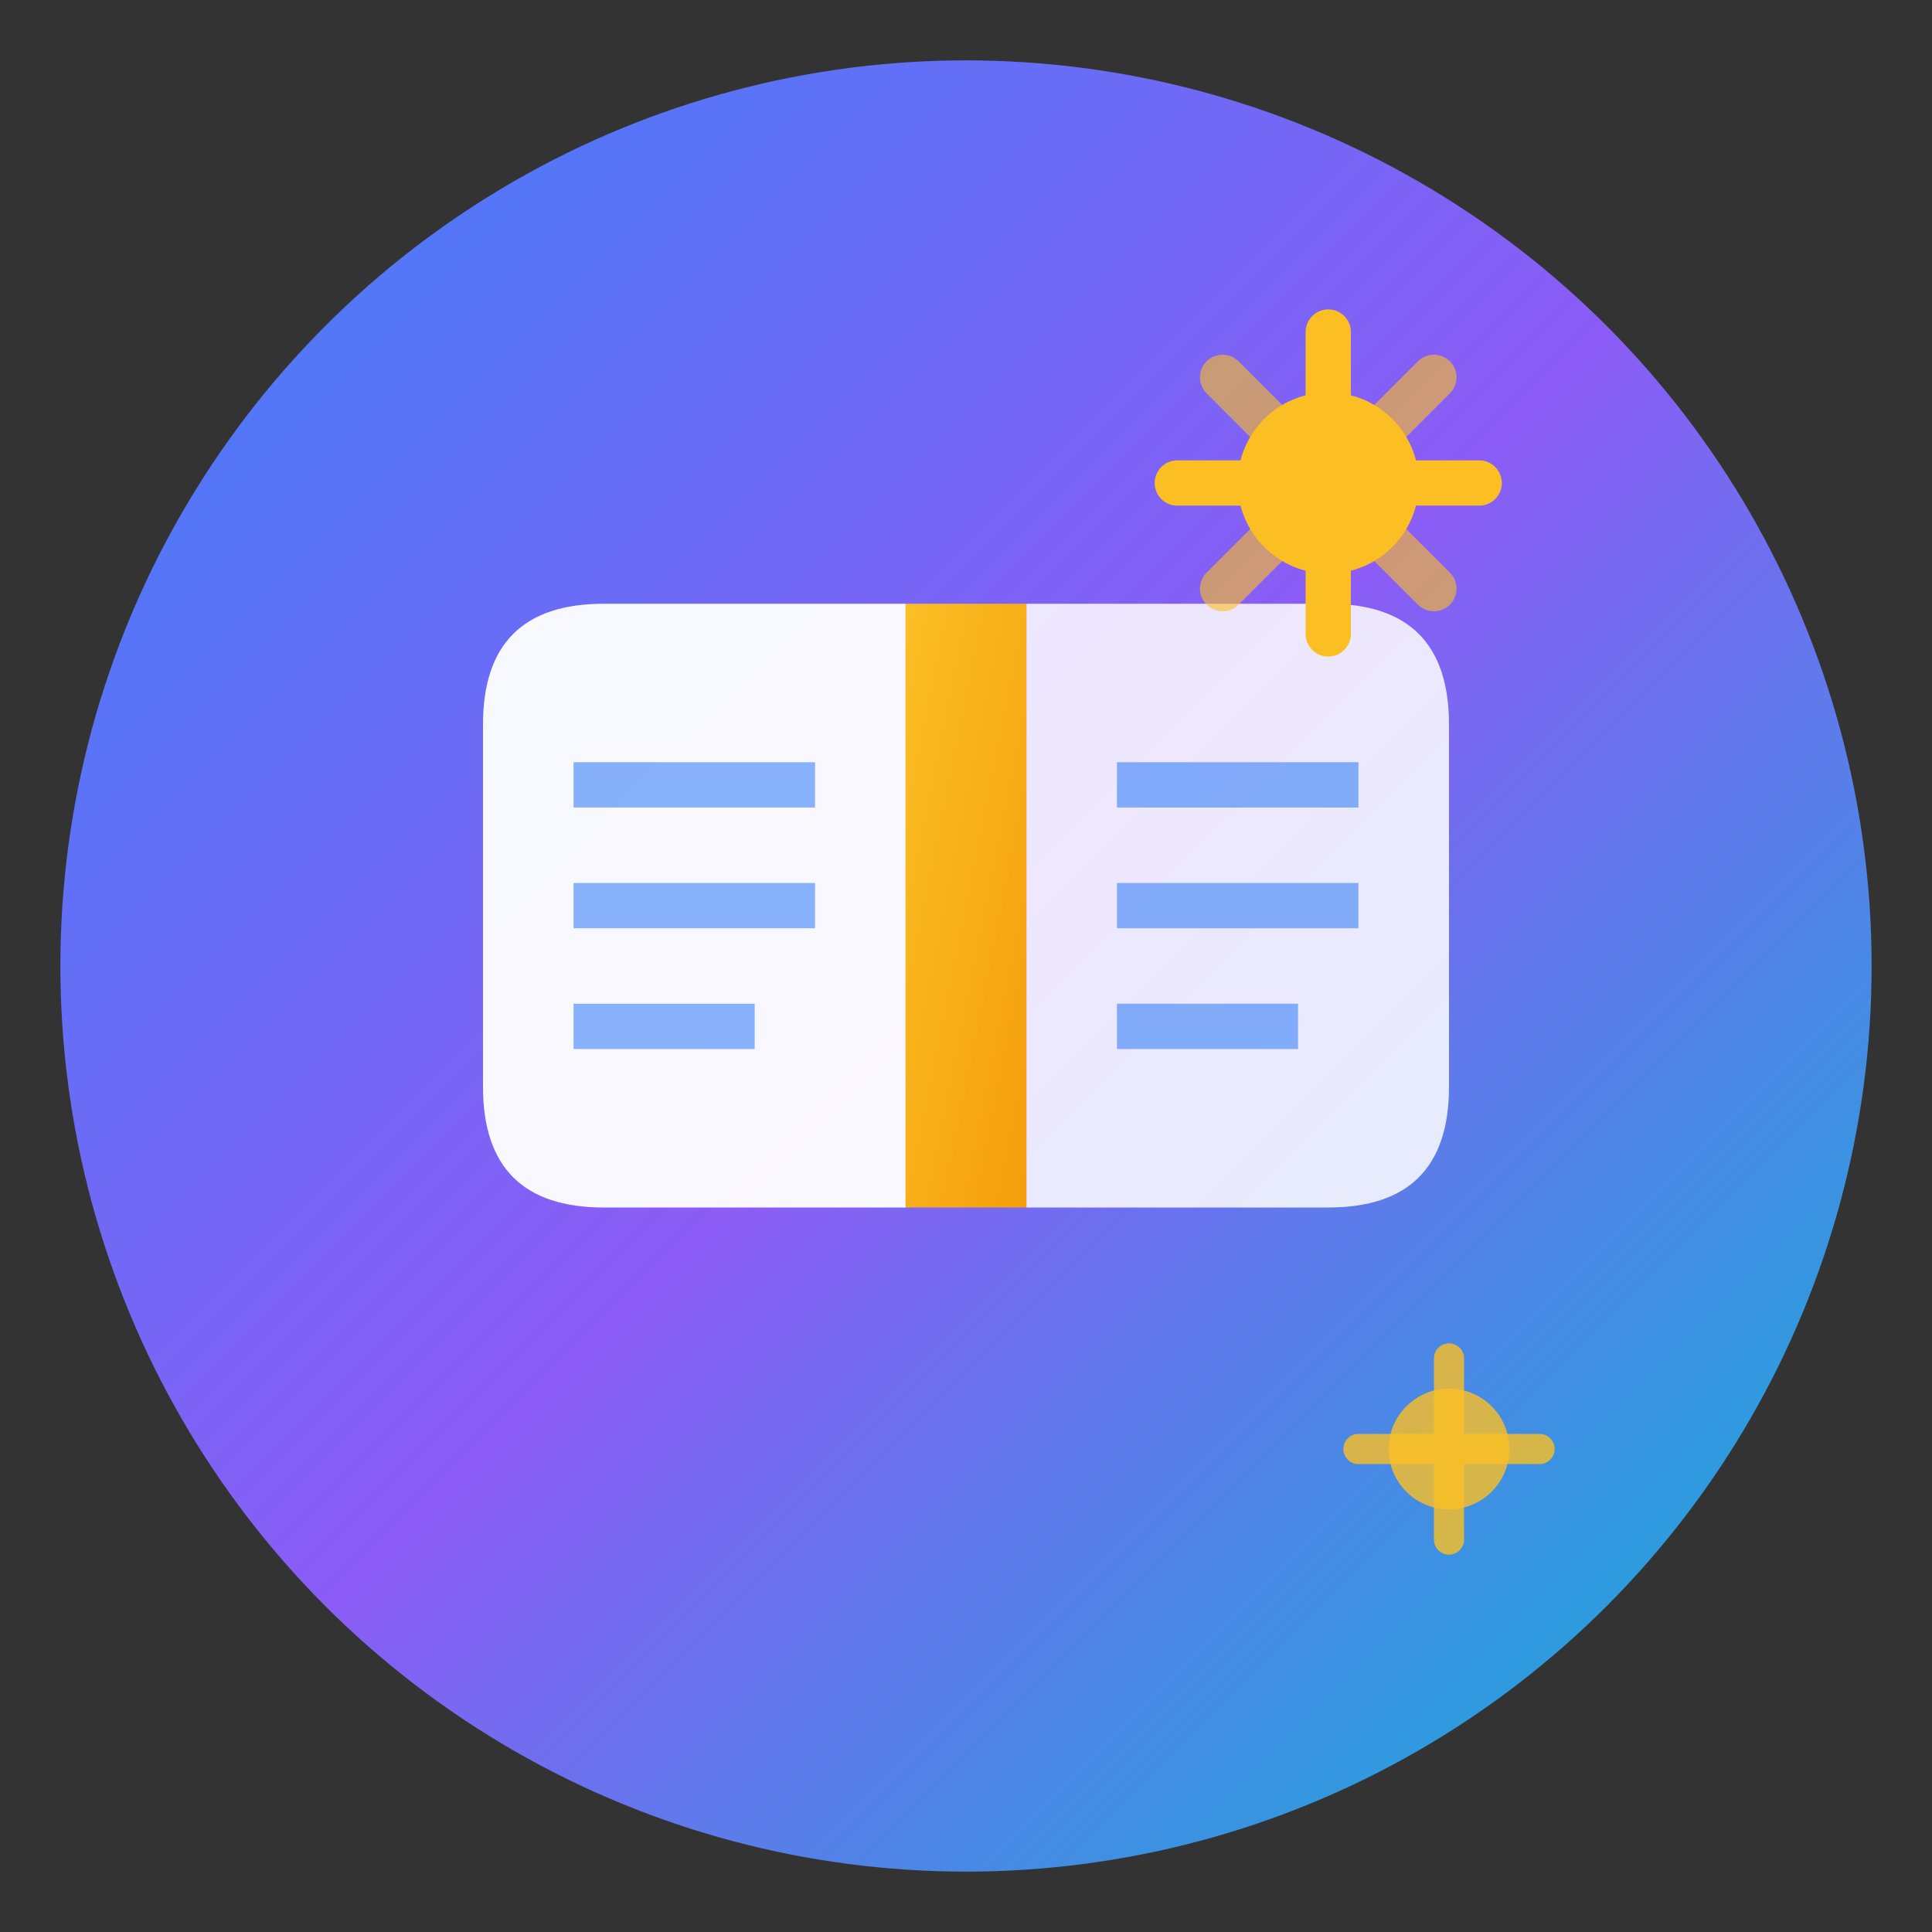 <svg xmlns="http://www.w3.org/2000/svg" viewBox="0 0 64 64" width="64" height="64">
  <rect x="0" y="0" width="64" height="64" fill="#333333" stroke="none"/>
  <defs>
    <linearGradient id="bgGrad" x1="0%" y1="0%" x2="100%" y2="100%">
      <stop offset="0%" style="stop-color:#3b82f6;stop-opacity:1" />
      <stop offset="50%" style="stop-color:#8b5cf6;stop-opacity:1" />
      <stop offset="100%" style="stop-color:#06b6d4;stop-opacity:1" />
    </linearGradient>
    <linearGradient id="bookGrad" x1="0%" y1="0%" x2="100%" y2="100%">
      <stop offset="0%" style="stop-color:#fbbf24;stop-opacity:1" />
      <stop offset="100%" style="stop-color:#f59e0b;stop-opacity:1" />
    </linearGradient>
  </defs>
  
  <!-- Background circle with gradient -->
  <circle cx="32" cy="32" r="30" fill="url(#bgGrad)"/>
  
  <!-- Open book -->
  <g transform="translate(16, 20)">
    <!-- Left page -->
    <path d="M 0 4 Q 0 0 4 0 L 14 0 L 14 20 L 4 20 Q 0 20 0 16 Z" fill="#ffffff" opacity="0.95"/>
    <!-- Right page -->
    <path d="M 18 0 L 28 0 Q 32 0 32 4 L 32 16 Q 32 20 28 20 L 18 20 Z" fill="#ffffff" opacity="0.85"/>
    <!-- Spine -->
    <rect x="14" y="0" width="4" height="20" fill="url(#bookGrad)"/>
    
    <!-- Text lines on left page -->
    <line x1="3" y1="6" x2="11" y2="6" stroke="#3b82f6" stroke-width="1.5" opacity="0.6"/>
    <line x1="3" y1="10" x2="11" y2="10" stroke="#3b82f6" stroke-width="1.5" opacity="0.6"/>
    <line x1="3" y1="14" x2="9" y2="14" stroke="#3b82f6" stroke-width="1.5" opacity="0.6"/>
    
    <!-- Text lines on right page -->
    <line x1="21" y1="6" x2="29" y2="6" stroke="#3b82f6" stroke-width="1.5" opacity="0.6"/>
    <line x1="21" y1="10" x2="29" y2="10" stroke="#3b82f6" stroke-width="1.5" opacity="0.6"/>
    <line x1="21" y1="14" x2="27" y2="14" stroke="#3b82f6" stroke-width="1.5" opacity="0.6"/>
  </g>
  
  <!-- AI sparkle effect -->
  <g transform="translate(44, 16)">
    <circle cx="0" cy="0" r="3" fill="#fbbf24"/>
    <path d="M 0 -5 L 0 5 M -5 0 L 5 0" stroke="#fbbf24" stroke-width="1.5" stroke-linecap="round"/>
    <path d="M -3.5 -3.5 L 3.5 3.5 M 3.5 -3.5 L -3.5 3.5" stroke="#fbbf24" stroke-width="1.5" stroke-linecap="round" opacity="0.6"/>
  </g>
  
  <g transform="translate(48, 48)">
    <circle cx="0" cy="0" r="2" fill="#fbbf24" opacity="0.8"/>
    <path d="M 0 -3 L 0 3 M -3 0 L 3 0" stroke="#fbbf24" stroke-width="1" stroke-linecap="round" opacity="0.8"/>
  </g>
</svg>
